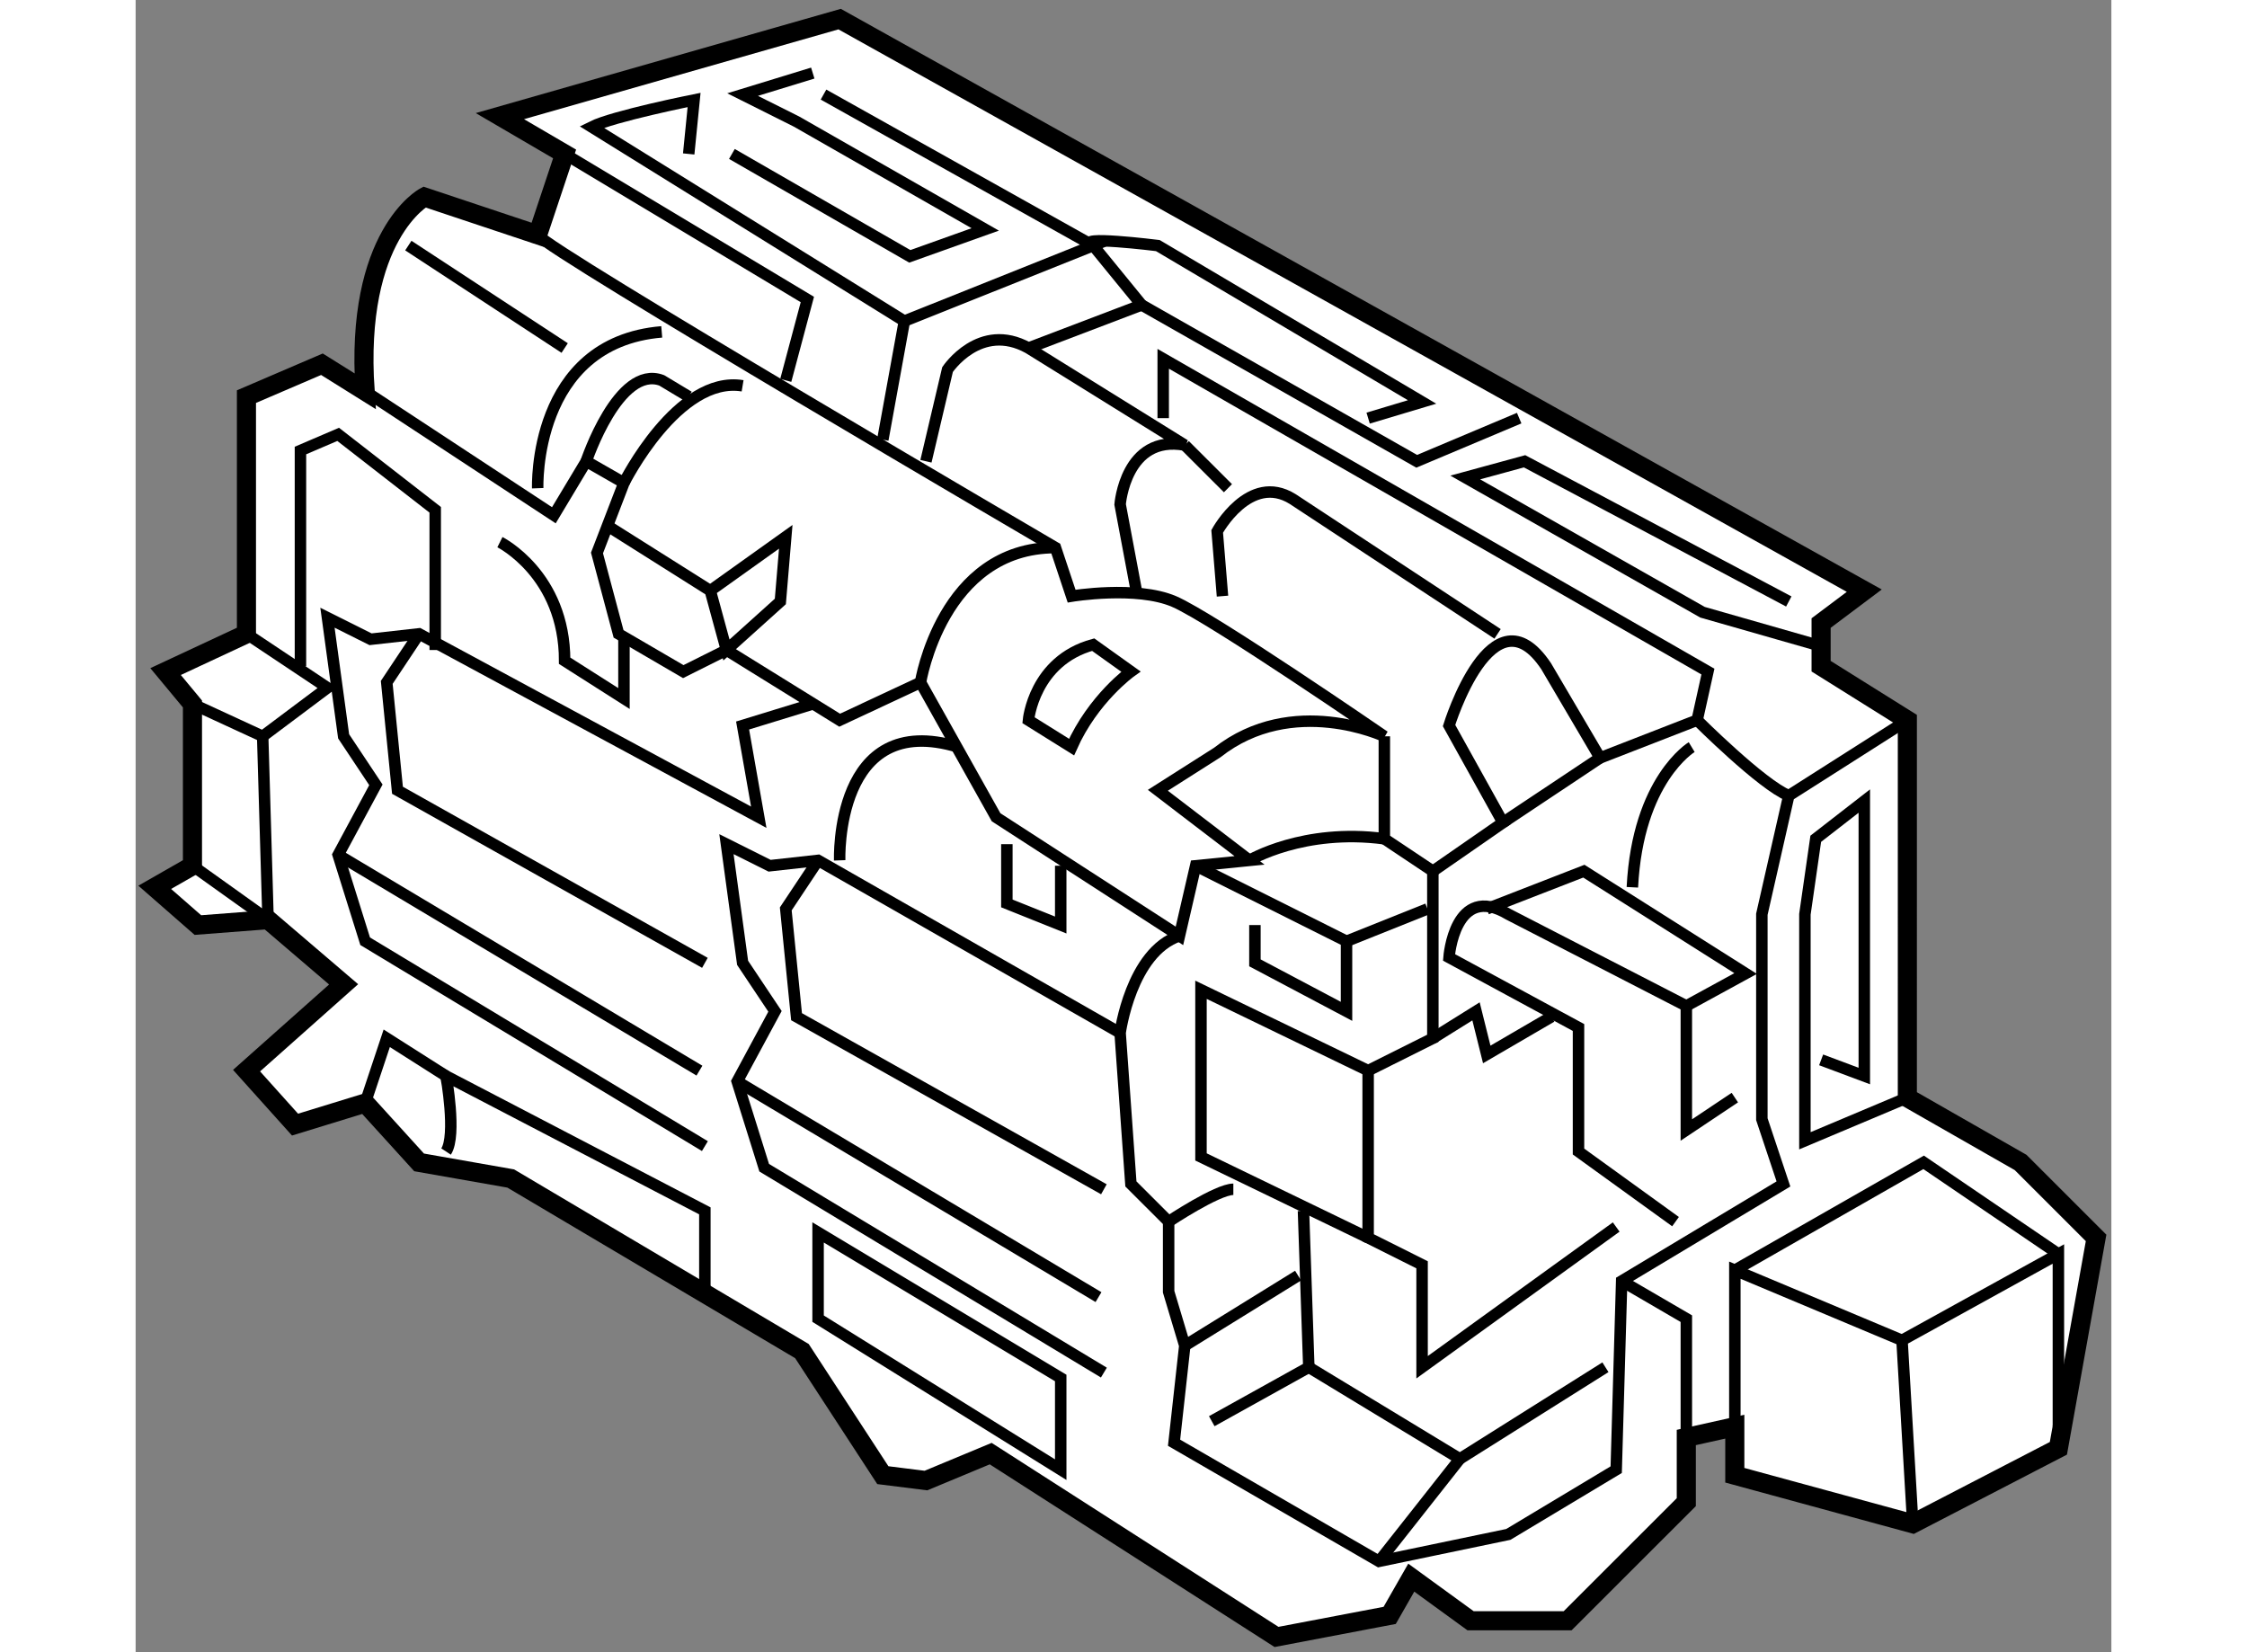 <?xml version="1.0" encoding="utf-8"?>
<!-- Generator: Adobe Illustrator 15.1.0, SVG Export Plug-In . SVG Version: 6.00 Build 0)  -->
<!DOCTYPE svg PUBLIC "-//W3C//DTD SVG 1.1//EN" "http://www.w3.org/Graphics/SVG/1.1/DTD/svg11.dtd">
<svg version="1.1" xmlns="http://www.w3.org/2000/svg" xmlns:xlink="http://www.w3.org/1999/xlink" x="0px" y="0px" width="244.8px"
	 height="180px" viewBox="134.903 62.477 51.723 43.253" enable-background="new 0 0 244.8 180" xml:space="preserve">
	
<rect x="134.903" y="62.477" width="51.723" height="43.253" fill="#808080" stroke="none"/>
	
<g><path fill="#FFFFFF" stroke="#000000" stroke-width="0.5" d="M140.348,88.246l-2.541,2.259l1.269,1.413l1.837-0.564l1.411,1.553			l2.399,0.422l7.623,4.518l2.118,3.248l1.129,0.141l1.695-0.705l7.482,4.799l2.963-0.564l0.565-0.988l1.553,1.129h2.54l3.107-3.105			v-1.693l1.27-0.283v1.271l4.658,1.27l3.813-1.975l0.987-5.508l-1.976-1.975l-2.965-1.695V81.33l-2.258-1.413v-1.129l1.13-0.848			l-26.824-14.963l-8.894,2.54l1.694,0.99l-0.706,2.117l-2.964-0.989c0,0-1.837,0.989-1.553,5.083l-1.13-0.706l-1.976,0.848v6.21			l-2.117,0.988l0.704,0.848v4.235l-0.988,0.565l1.13,0.988l1.835-0.141L140.348,88.246z"></path><polyline fill="none" stroke="#000000" stroke-width="0.3" points="149.806,92.481 140.912,87.118 140.205,84.858 141.193,83.023 			140.348,81.753 139.925,78.648 141.053,79.212 142.323,79.07 151.216,83.871 150.793,81.47 152.63,80.906 		"></polyline><line fill="none" stroke="#000000" stroke-width="0.3" x1="140.205" y1="84.858" x2="149.663" y2="90.505"></line><polyline fill="none" stroke="#000000" stroke-width="0.3" points="142.323,79.07 141.477,80.341 141.758,83.165 149.806,87.683 					"></polyline><polyline fill="none" stroke="#000000" stroke-width="0.3" points="160.251,98.41 151.358,93.046 150.651,90.788 151.641,88.953 			150.793,87.683 150.37,84.576 151.5,85.141 152.769,85 160.676,89.518 		"></polyline><line fill="none" stroke="#000000" stroke-width="0.3" x1="150.651" y1="90.788" x2="160.11" y2="96.434"></line><polyline fill="none" stroke="#000000" stroke-width="0.3" points="152.769,85 151.923,86.271 152.205,89.093 160.251,93.611 					"></polyline><path fill="none" stroke="#000000" stroke-width="0.3" d="M145.429,68.625c0.283,0.423,13.554,8.188,13.554,8.188l0.423,1.27			c0,0,1.694-0.282,2.683,0.141c0.987,0.424,5.505,3.53,5.505,3.53s-2.399-1.13-4.375,0.423l-1.555,0.989l2.4,1.835l-1.411,0.141			l-0.424,1.835l-4.8-3.105l-1.978-3.53l-2.117,0.989l-2.964-1.837l-1.13,0.565l-1.694-0.988l-0.565-2.118l0.706-1.835l-0.987-0.565			l-0.848,1.413l-4.94-3.247"></path><path fill="none" stroke="#000000" stroke-width="0.3" d="M155.451,80.341c0,0,0.564-3.528,3.531-3.528"></path><path fill="none" stroke="#000000" stroke-width="0.3" d="M145.429,75.258c0,0-0.141-3.811,3.247-4.093"></path><polyline fill="none" stroke="#000000" stroke-width="0.3" points="146.135,66.507 152.488,70.318 151.923,72.435 		"></polyline><path fill="none" stroke="#000000" stroke-width="0.3" d="M154.464,73.988l0.564-3.105l-8.188-5.083			c0.564-0.283,2.683-0.706,2.683-0.706l-0.141,1.413"></path><polyline fill="none" stroke="#000000" stroke-width="0.3" points="152.911,64.953 159.971,68.906 155.028,70.883 		"></polyline><polyline fill="none" stroke="#000000" stroke-width="0.3" points="150.513,66.507 155.17,69.188 157.145,68.483 152.205,65.66 			150.793,64.953 152.63,64.39 		"></polyline><path fill="none" stroke="#000000" stroke-width="0.3" d="M163.356,78.083l-0.139-1.694c0,0,0.846-1.553,1.976-0.848l5.364,3.53"></path><path fill="none" stroke="#000000" stroke-width="0.3" d="M161.1,77.94l-0.424-2.258c0,0,0.141-1.835,1.693-1.553l-4.094-2.542			c-1.271-0.705-2.117,0.565-2.117,0.565l-0.565,2.4"></path><polyline fill="none" stroke="#000000" stroke-width="0.3" points="161.239,70.46 168.44,74.553 171.123,73.423 		"></polyline><polyline fill="none" stroke="#000000" stroke-width="0.3" points="178.887,79.353 175.923,78.505 169.711,74.977 171.264,74.553 			178.181,78.223 		"></polyline><path fill="none" stroke="#000000" stroke-width="0.3" d="M167.169,73.423L168.581,73l-6.918-4.094c0,0-2.258-0.281-1.692,0			l1.269,1.554l-2.964,1.128"></path><polyline fill="none" stroke="#000000" stroke-width="0.3" points="149.947,77.94 151.923,76.53 151.781,78.223 150.37,79.493 			149.947,77.94 147.265,76.248 		"></polyline><path fill="none" stroke="#000000" stroke-width="0.3" d="M159.405,82.035c0.565-1.27,1.553-1.977,1.553-1.977l-0.987-0.705			c-1.553,0.423-1.695,1.977-1.695,1.977L159.405,82.035z"></path><path fill="none" stroke="#000000" stroke-width="0.3" d="M147.687,75.118c0,0,1.411-2.823,3.106-2.541"></path><path fill="none" stroke="#000000" stroke-width="0.3" d="M146.7,74.553c0,0,0.846-2.541,1.976-2.118l0.707,0.425"></path><line fill="none" stroke="#000000" stroke-width="0.3" x1="142.042" y1="68.906" x2="146.135" y2="71.588"></line><path fill="none" stroke="#000000" stroke-width="0.3" d="M143.03,92.623c0.28-0.424,0-1.977,0-1.977l6.775,3.53v2.117"></path><polyline fill="none" stroke="#000000" stroke-width="0.3" points="140.912,91.354 141.477,89.658 143.03,90.646 		"></polyline><polyline fill="none" stroke="#000000" stroke-width="0.3" points="137.807,79.07 139.925,80.482 138.229,81.753 136.394,80.906 					"></polyline><polyline fill="none" stroke="#000000" stroke-width="0.3" points="138.229,81.753 138.37,86.553 136.394,85.141 		"></polyline><polyline fill="none" stroke="#000000" stroke-width="0.3" points="139.218,79.918 139.218,74.271 140.205,73.848 142.746,75.823 			142.746,79.493 		"></polyline><path fill="none" stroke="#000000" stroke-width="0.3" d="M144.44,76.67c0,0,1.694,0.847,1.694,3.105l1.553,0.989V79.07"></path><path fill="none" stroke="#000000" stroke-width="0.3" d="M153.334,85c0,0-0.141-3.953,3.106-2.965"></path><polyline fill="none" stroke="#000000" stroke-width="0.3" points="181.427,102.363 181.145,97.565 185.239,95.305 			185.239,99.822 		"></polyline><polyline fill="none" stroke="#000000" stroke-width="0.3" points="176.769,99.822 176.769,95.729 181.145,97.565 		"></polyline><polyline fill="none" stroke="#000000" stroke-width="0.3" points="176.769,95.729 181.711,92.906 185.239,95.305 		"></polyline><polyline fill="none" stroke="#000000" stroke-width="0.3" points="162.652,85.141 166.603,87.118 166.603,88.953 164.205,87.683 			164.205,86.693 		"></polyline><line fill="none" stroke="#000000" stroke-width="0.3" x1="168.722" y1="86.271" x2="166.603" y2="87.118"></line><path fill="none" stroke="#000000" stroke-width="0.3" d="M164.063,85c0,0,1.412-0.847,3.529-0.565"></path><path fill="none" stroke="#000000" stroke-width="0.3" d="M161.804,73.423v-1.553l14.26,8.188l-0.282,1.272l-2.541,0.988			l-1.412-2.4c-1.412-2.117-2.542,1.553-2.542,1.553l1.412,2.541l-1.835,1.272"></path><path fill="none" stroke="#000000" stroke-width="0.3" d="M181.286,81.33l-3.105,1.976l-0.705,3.105v5.365l0.565,1.695			l-4.235,2.541l-0.143,4.939l-2.824,1.695l-3.386,0.705l-5.365-3.105l0.281-2.541l-0.423-1.412v-1.835l-0.988-0.987l-0.282-3.953			c0,0,0.282-2.117,1.553-2.542"></path><polyline fill="none" stroke="#000000" stroke-width="0.3" points="181.286,91.211 178.603,92.341 178.603,86.411 178.887,84.435 			180.158,83.448 180.158,90.646 179.028,90.223 		"></polyline><path fill="none" stroke="#000000" stroke-width="0.3" d="M175.216,94.458l-2.54-1.835v-3.247l-3.39-1.835			c0,0,0.143-1.976,1.553-1.13l4.66,2.4v3.248l1.27-0.848"></path><polyline fill="none" stroke="#000000" stroke-width="0.3" points="170.274,86.271 172.816,85.283 177.051,87.963 175.499,88.811 					"></polyline><path fill="none" stroke="#000000" stroke-width="0.3" d="M178.181,83.306c-0.705-0.283-2.399-1.976-2.399-1.976"></path><polyline fill="none" stroke="#000000" stroke-width="0.3" points="167.169,90.505 167.169,94.881 168.581,95.588 168.581,98.27 			173.663,94.599 		"></polyline><polyline fill="none" stroke="#000000" stroke-width="0.3" points="171.969,89.093 170.274,90.081 169.993,88.953 168.863,89.658 					"></polyline><polyline fill="none" stroke="#000000" stroke-width="0.3" points="167.169,94.881 162.793,92.764 162.793,88.388 167.169,90.505 			168.863,89.658 168.863,85.283 167.593,84.435 167.593,81.753 		"></polyline><polyline fill="none" stroke="#000000" stroke-width="0.3" points="163.075,99.682 165.616,98.27 165.476,94.176 		"></polyline><path fill="none" stroke="#000000" stroke-width="0.3" d="M161.946,94.458c0,0,1.271-0.847,1.694-0.847"></path><line fill="none" stroke="#000000" stroke-width="0.3" x1="162.369" y1="97.705" x2="165.335" y2="95.871"></line><polyline fill="none" stroke="#000000" stroke-width="0.3" points="165.616,98.27 169.57,100.668 173.381,98.27 		"></polyline><polyline fill="none" stroke="#000000" stroke-width="0.3" points="173.806,96.012 175.499,96.998 175.499,100.106 		"></polyline><line fill="none" stroke="#000000" stroke-width="0.3" x1="169.57" y1="100.668" x2="167.453" y2="103.352"></line><polyline fill="none" stroke="#000000" stroke-width="0.3" points="157.711,84.576 157.711,86.128 159.121,86.693 159.121,85.141 					"></polyline><path fill="none" stroke="#000000" stroke-width="0.3" d="M175.639,82.035c0,0-1.41,0.848-1.553,3.67"></path><line fill="none" stroke="#000000" stroke-width="0.3" x1="170.698" y1="84.011" x2="173.24" y2="82.318"></line><line fill="none" stroke="#000000" stroke-width="0.3" x1="162.369" y1="74.13" x2="163.499" y2="75.258"></line><polygon fill="none" stroke="#000000" stroke-width="0.3" points="159.121,100.951 159.121,98.551 152.769,94.74 152.769,96.998 					"></polygon></g>


</svg>